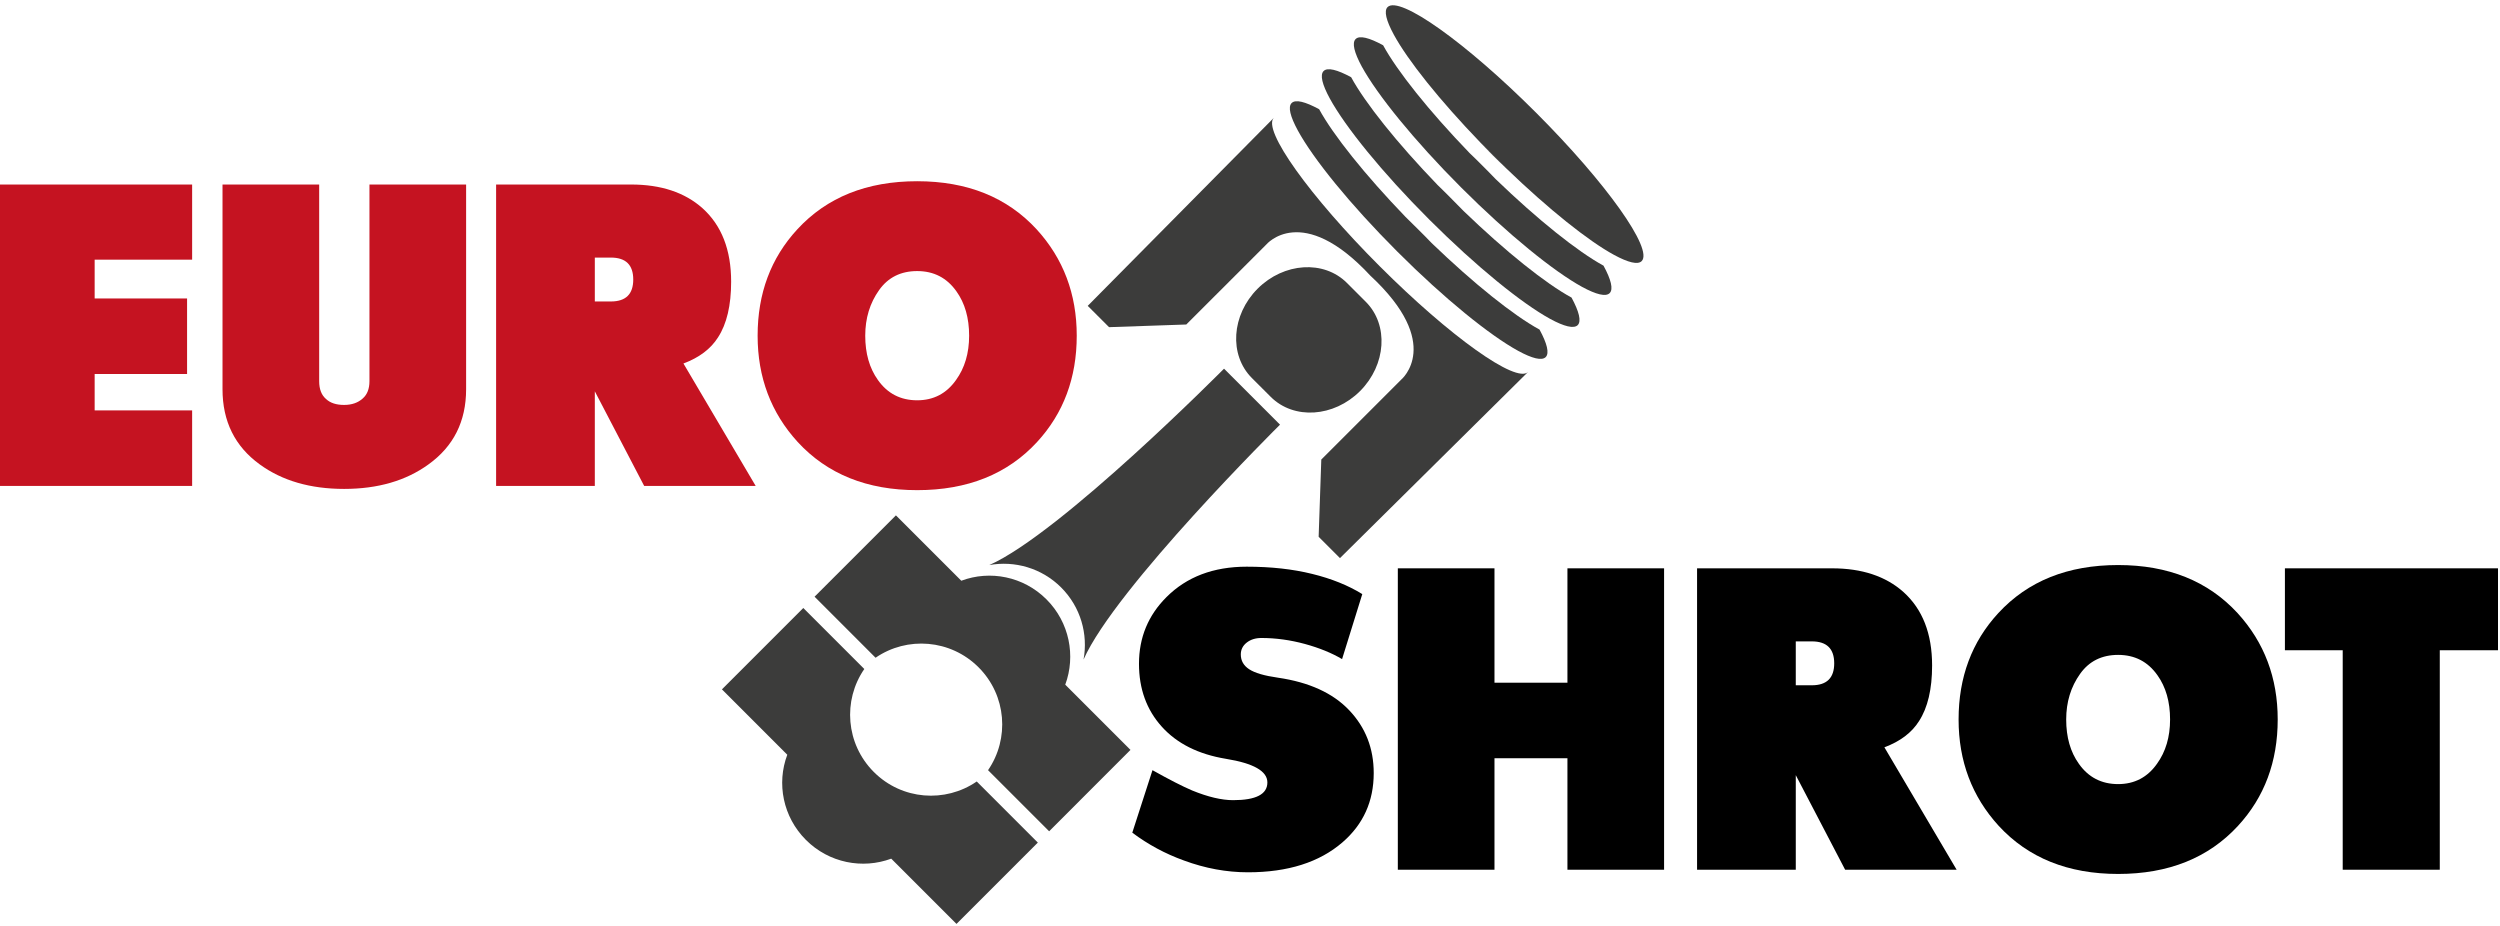 <?xml version="1.0" encoding="utf-8"?>
<!-- Generator: Adobe Illustrator 16.2.0, SVG Export Plug-In . SVG Version: 6.00 Build 0)  -->
<!DOCTYPE svg PUBLIC "-//W3C//DTD SVG 1.1//EN" "http://www.w3.org/Graphics/SVG/1.1/DTD/svg11.dtd">
<svg version="1.1" id="Слой_1" xmlns="http://www.w3.org/2000/svg" xmlns:xlink="http://www.w3.org/1999/xlink" x="0px" y="0px"
	 width="481.89px" height="178.583px" viewBox="0 0 481.89 178.583" enable-background="new 0 0 481.89 178.583"
	 xml:space="preserve">
<g>
	<g>
		<path fill="#C51321" d="M37.035,35.567v14.479h-18.79v7.488h17.815v14.559H18.245v7.011h18.79v14.56h-37.42V35.567H37.035z"/>
		<path fill="#C51321" d="M61.523,35.567v37.917c0,1.522,0.437,2.661,1.311,3.416c0.809,0.768,1.973,1.152,3.496,1.152
			c1.47,0,2.661-0.411,3.574-1.232c0.874-0.755,1.311-1.867,1.311-3.336V35.567h18.631v39.465c0,6.185-2.417,11.011-7.25,14.48
			c-4.343,3.152-9.766,4.728-16.266,4.728c-6.516,0-11.937-1.575-16.268-4.728c-4.78-3.469-7.17-8.295-7.17-14.48V35.567H61.523z"/>
		<path fill="#C51321" d="M140.932,54.297c0,4.555-0.841,8.13-2.522,10.726c-1.405,2.224-3.628,3.906-6.673,5.044l13.923,23.597
			h-21.492l-9.513-18.234v18.234H95.627V35.567h26.019c5.759,0,10.348,1.523,13.765,4.568
			C139.092,43.446,140.932,48.167,140.932,54.297z M114.655,58.111h3.097c2.875,0,4.31-1.41,4.31-4.231c0-2.82-1.436-4.23-4.31-4.23
			h-3.097V58.111z"/>
		<path fill="#C51321" d="M207.548,64.705c0,8.13-2.55,14.963-7.649,20.498c-5.696,6.184-13.398,9.277-23.107,9.277
			c-9.655,0-17.332-3.093-23.027-9.277c-5.153-5.641-7.729-12.473-7.729-20.498c0-8.143,2.55-14.976,7.649-20.498
			c5.695-6.184,13.398-9.275,23.106-9.275c9.657,0,17.332,3.091,23.027,9.275C204.972,49.848,207.548,56.681,207.548,64.705z
			 M166.78,64.705c0,3.416,0.813,6.263,2.442,8.541c1.842,2.608,4.366,3.913,7.57,3.913c3.153,0,5.649-1.304,7.49-3.913
			c1.683-2.331,2.524-5.177,2.524-8.541c0-3.416-0.815-6.263-2.444-8.541c-1.841-2.608-4.364-3.913-7.57-3.913
			c-3.152,0-5.595,1.218-7.331,3.654C167.673,58.409,166.78,61.342,166.78,64.705z"/>
	</g>
	<g>
		<g>
			<path fill="#3C3C3B" d="M285.322,27.441c0.811,0.847,1.647,1.688,2.491,2.528c0.841,0.84,1.679,1.681,2.525,2.488
				c-0.8-0.845-1.642-1.68-2.487-2.525C287.01,29.089,286.169,28.249,285.322,27.441z"/>
			<path fill="#3C3C3B" d="M309.087,51.208c-4.96-2.703-12.623-8.804-20.801-16.695c-0.803-0.847-1.645-1.688-2.483-2.529
				c-0.844-0.84-1.683-1.684-2.533-2.483c-7.868-8.154-13.97-15.827-16.666-20.776c-2.688-1.467-4.561-1.942-5.3-1.195
				c-0.739,0.741-0.267,2.608,1.189,5.299c2.983,5.44,10.07,14.222,19.149,23.308c9.107,9.104,17.885,16.191,23.336,19.176
				c2.685,1.453,4.556,1.931,5.292,1.189C311.015,55.757,310.543,53.884,309.087,51.208z"/>
			<path fill="#3C3C3B" d="M302.925,57.363c-4.959-2.695-12.624-8.796-20.809-16.688c-0.804-0.841-1.646-1.682-2.488-2.522
				c-0.841-0.841-1.679-1.687-2.521-2.49c-7.867-8.159-13.972-15.826-16.667-20.781c-2.694-1.457-4.561-1.934-5.307-1.189
				c-0.739,0.746-0.263,2.614,1.199,5.298c2.975,5.447,10.063,14.229,19.146,23.308c9.108,9.105,17.881,16.19,23.333,19.175
				c2.688,1.46,4.559,1.933,5.303,1.197C304.853,61.926,304.376,60.052,302.925,57.363z"/>
			<path fill="#3C3C3B" d="M296.756,63.53c-4.959-2.698-12.615-8.8-20.807-16.687c-0.802-0.847-1.642-1.687-2.482-2.522
				c-0.84-0.846-1.688-1.686-2.529-2.494c-7.861-8.155-13.969-15.823-16.667-20.776c-2.696-1.461-4.557-1.932-5.298-1.19
				c-0.746,0.737-0.266,2.608,1.195,5.296c2.97,5.453,10.064,14.229,19.147,23.312c9.104,9.109,17.876,16.188,23.338,19.169
				c2.68,1.458,4.547,1.936,5.291,1.194C298.685,68.088,298.209,66.213,296.756,63.53z"/>
			<path fill="#3C3C3B" d="M168.437,148.807c-5.407-5.404-6.02-13.784-1.839-19.851l-11.761-11.761l-15.68,15.684l12.598,12.602
				c-2.083,5.528-0.843,11.98,3.592,16.418c4.436,4.437,10.893,5.673,16.444,3.612l12.578,12.579l15.68-15.677l-11.776-11.777
				C182.206,154.81,173.846,154.219,168.437,148.807z"/>
			<path fill="#3C3C3B" d="M201.715,115.533c-4.432-4.436-10.896-5.668-16.42-3.593l-12.602-12.599l-15.68,15.677l11.758,11.765
				c6.062-4.171,14.443-3.566,19.85,1.843c5.409,5.407,5.999,13.77,1.831,19.831l11.776,11.776l15.678-15.686l-12.572-12.572
				C207.382,126.434,206.152,119.97,201.715,115.533z"/>
			<path fill="#3C3C3B" d="M246.73,81.856l-10.792-10.791c0,0-31.459,31.753-45.243,37.855c4.863-0.88,10.084,0.558,13.846,4.318
				c3.775,3.776,5.217,9.004,4.319,13.893C214.94,113.356,246.73,81.856,246.73,81.856z"/>
			<path fill="#3C3C3B" d="M281.218,31.55c0.805,0.847,1.646,1.688,2.491,2.523c0.836,0.846,1.681,1.686,2.521,2.494
				c-0.805-0.845-1.645-1.686-2.487-2.528C282.9,33.194,282.061,32.357,281.218,31.55z"/>
			<path fill="#3C3C3B" d="M285.322,27.441c0.811,0.847,1.647,1.688,2.491,2.528c0.841,0.84,1.679,1.681,2.525,2.488
				c-0.8-0.845-1.642-1.68-2.487-2.525C287.01,29.089,286.169,28.249,285.322,27.441z"/>
			<path fill="#3C3C3B" d="M265.937,51.311c-13.521-13.525-22.673-26.33-20.392-28.607l-35.879,36.253l4.111,4.105l14.887-0.512
				L244.08,47.14c0,0,6.852-8.236,20.046,5.976c14.219,13.193,5.978,20.046,5.978,20.046l-15.416,15.415l-0.512,14.892l4.111,4.109
				l36.253-35.883C292.255,73.98,279.456,64.829,265.937,51.311z"/>
			<path fill="#3C3C3B" d="M263.266,58.176l-3.635-3.636c-4.446-4.448-12.147-3.956-17.214,1.103
				c-5.056,5.059-5.554,12.775-1.111,17.222l3.636,3.63c4.448,4.45,12.156,3.942,17.216-1.111
				C267.215,70.319,267.709,62.618,263.266,58.176z"/>
			<path fill="#3C3C3B" d="M296.074,21.709c-13.526-13.52-26.327-22.625-28.609-20.343c-0.735,0.731-0.268,2.604,1.194,5.298
				c2.691,4.958,8.803,12.617,16.663,20.776c0.847,0.808,1.688,1.648,2.529,2.491c0.846,0.846,1.688,1.681,2.487,2.525
				c8.185,7.89,15.841,13.999,20.806,16.693c2.686,1.453,4.561,1.925,5.295,1.185C318.723,48.057,309.621,35.253,296.074,21.709z"/>
			<path fill="#3C3C3B" d="M285.322,27.441c0.811,0.847,1.647,1.688,2.491,2.528c0.841,0.84,1.679,1.681,2.525,2.488
				c-0.8-0.845-1.642-1.68-2.487-2.525C287.01,29.089,286.169,28.249,285.322,27.441z"/>
		</g>
	</g>
	<g>
		<path d="M239.171,126.154c0,1.193,0.536,2.142,1.608,2.843c1.085,0.716,2.934,1.258,5.542,1.629
			c6.023,0.874,10.606,2.967,13.743,6.276c3.151,3.31,4.729,7.349,4.729,12.113c0,5.429-2.006,9.877-6.019,13.346
			c-4.45,3.853-10.527,5.78-18.233,5.78c-4.118,0-8.237-0.76-12.353-2.282c-3.59-1.295-6.9-3.08-9.932-5.354l3.892-12.048
			c3.205,1.802,5.754,3.104,7.647,3.913c3.046,1.244,5.68,1.867,7.905,1.867c4.396,0,6.594-1.139,6.594-3.419
			c0-2.173-2.662-3.689-7.984-4.55c-5.311-0.874-9.432-2.938-12.364-6.191c-2.933-3.251-4.4-7.293-4.4-12.13
			c0-5.046,1.767-9.332,5.303-12.856c3.906-3.907,9.057-5.859,15.453-5.859c4.66,0,8.865,0.463,12.612,1.389
			c3.734,0.914,6.958,2.212,9.674,3.895l-3.894,12.53c-2.013-1.189-4.403-2.162-7.171-2.919c-2.819-0.767-5.614-1.15-8.382-1.15
			c-1.139,0-2.085,0.297-2.84,0.895C239.548,124.465,239.171,125.229,239.171,126.154z"/>
		<path d="M288.07,109.548v22.048h14.063v-22.048h18.629v58.097h-18.629v-21.49H288.07v21.49h-18.631v-58.097H288.07z"/>
		<path d="M372.425,128.278c0,4.554-0.842,8.13-2.524,10.725c-1.402,2.225-3.627,3.907-6.673,5.044l13.924,23.598h-21.49
			l-9.515-18.233v18.233h-19.028v-58.097h26.02c5.761,0,10.349,1.523,13.765,4.569C370.583,117.427,372.425,122.146,372.425,128.278
			z M346.146,132.091h3.099c2.873,0,4.311-1.409,4.311-4.23c0-2.819-1.438-4.23-4.311-4.23h-3.099V132.091z"/>
		<path d="M439.041,138.685c0,8.132-2.55,14.964-7.649,20.499c-5.695,6.184-13.398,9.276-23.106,9.276
			c-9.656,0-17.332-3.093-23.027-9.276c-5.153-5.643-7.729-12.473-7.729-20.499c0-8.143,2.55-14.975,7.649-20.498
			c5.695-6.183,13.396-9.272,23.106-9.272c9.655,0,17.332,3.09,23.027,9.272C436.464,123.829,439.041,130.663,439.041,138.685z
			 M398.271,138.685c0,3.417,0.814,6.265,2.444,8.541c1.839,2.608,4.363,3.914,7.569,3.914c3.152,0,5.648-1.306,7.488-3.914
			c1.683-2.328,2.524-5.176,2.524-8.541c0-3.415-0.813-6.262-2.443-8.54c-1.841-2.608-4.365-3.911-7.569-3.911
			c-3.152,0-5.597,1.216-7.331,3.653C399.166,132.39,398.271,135.323,398.271,138.685z"/>
		<path d="M481.504,109.548v15.791h-11.222v42.306h-18.71v-42.306H440.43v-15.791H481.504z"/>
	</g>
</g>
</svg>
